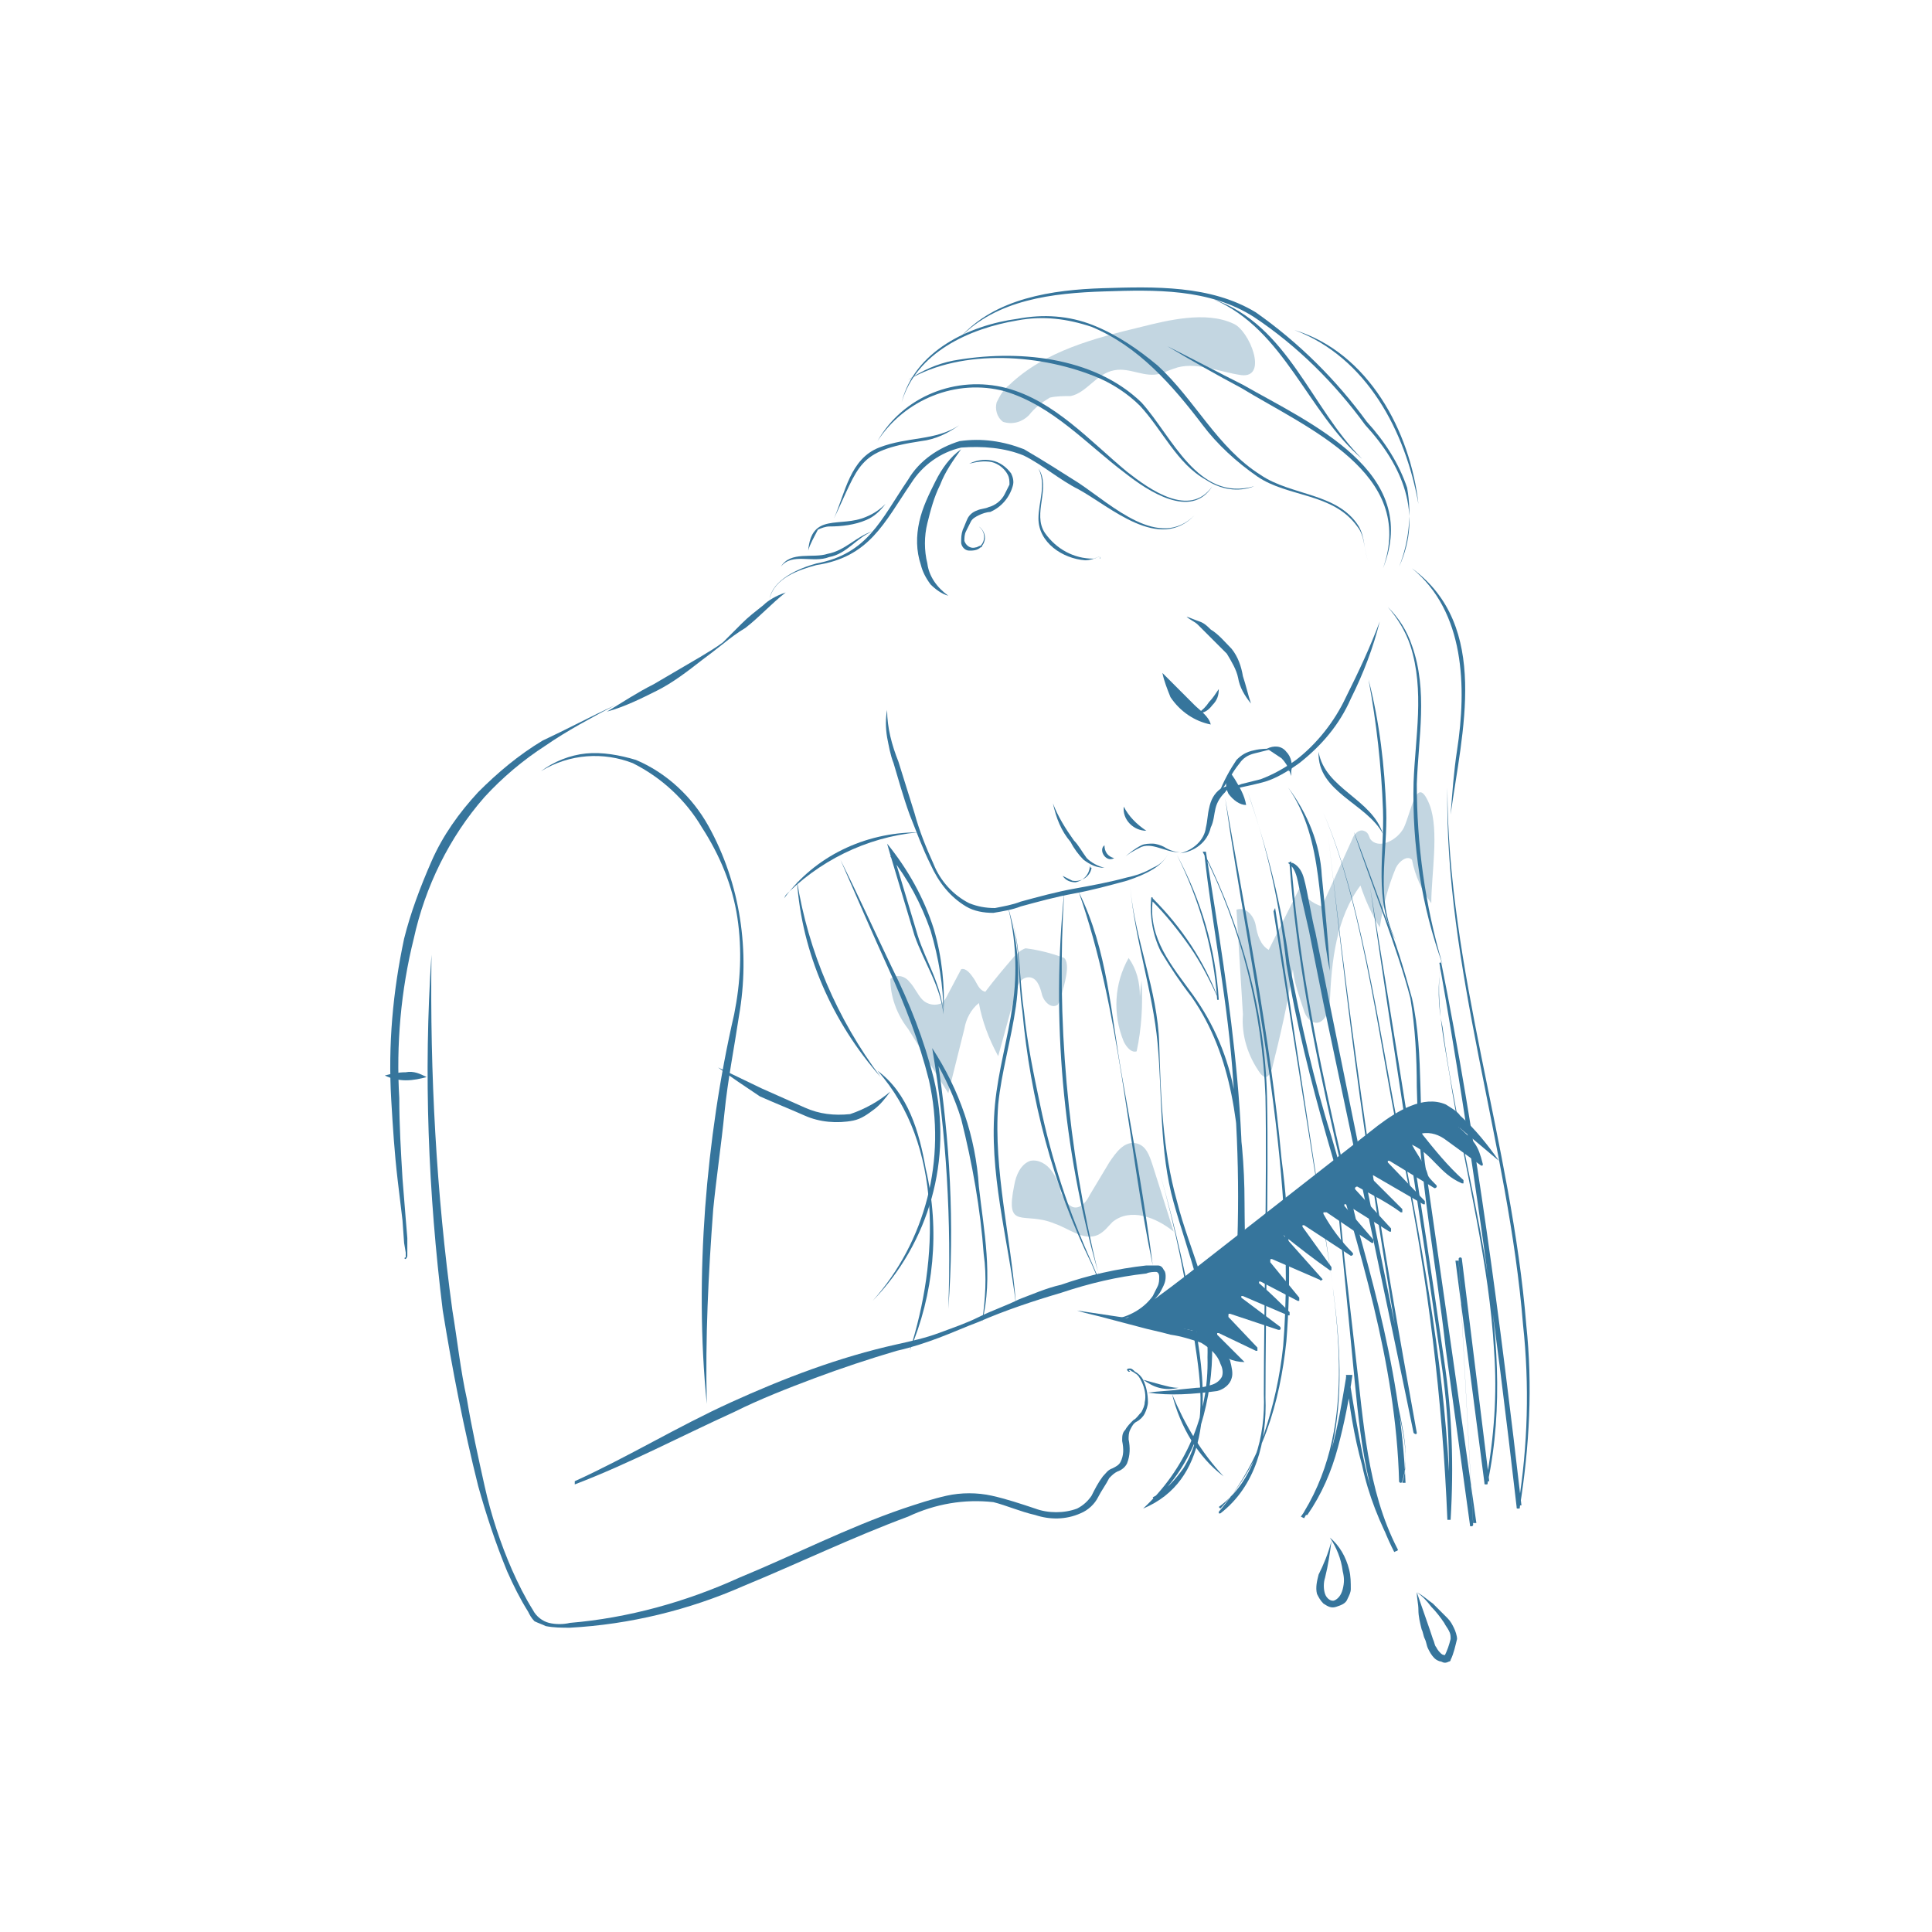 <?xml version="1.0" encoding="utf-8"?>
<!-- Generator: Adobe Illustrator 23.1.0, SVG Export Plug-In . SVG Version: 6.00 Build 0)  -->
<svg version="1.1" id="Calque_1" xmlns="http://www.w3.org/2000/svg" xmlns:xlink="http://www.w3.org/1999/xlink" x="0px" y="0px"
	 width="120px" height="120px" viewBox="0 0 120 120" style="enable-background:new 0 0 120 120;" xml:space="preserve">
<style type="text/css">
	.st0{opacity:0.3;fill:#36759C;enable-background:new    ;}
	.st1{fill:#36759C;}
</style>
<path class="st0" d="M70.9,20.3c-2.9,0.7-6,1.5-8.2,3.6c-0.4,0.3-0.6,0.7-0.8,1.1c-0.1,0.4,0,0.9,0.4,1.2c0.6,0.2,1.2,0,1.6-0.4
	c0.4-0.5,0.8-0.8,1.3-1.1c0.4-0.1,0.9-0.1,1.3-0.1c1-0.2,1.6-1.4,2.7-1.6c1-0.2,1.9,0.5,2.9,0.2c0.3-0.1,0.5-0.2,0.8-0.3
	c1.3-0.5,2.8,0.2,4.2,0.4c1.7,0.2,0.5-2.8-0.5-3.2C74.9,19.3,72.5,19.9,70.9,20.3z"/>
<path class="st1" d="M55.1,44.1c0,1.1,0.3,2.2,0.7,3.2l1,3.2c0.3,1.1,0.7,2.1,1.2,3.2c0.4,1,1.2,1.9,2.2,2.4c0.5,0.2,1,0.3,1.6,0.3
	c0.5-0.1,1.1-0.2,1.6-0.4c1.1-0.3,2.2-0.6,3.3-0.8c1.1-0.2,2.2-0.4,3.3-0.7c0.5-0.1,1.1-0.3,1.6-0.6c0.5-0.2,0.9-0.6,1.1-1.2l0,0
	l0,0c-0.2,0.6-0.6,1-1.1,1.3c-0.5,0.3-1,0.5-1.6,0.7c-1.1,0.3-2.2,0.6-3.3,0.8c-1.1,0.2-2.2,0.5-3.3,0.8c-0.5,0.2-1.1,0.3-1.7,0.4
	c-0.6,0-1.2-0.1-1.7-0.4c-1-0.6-1.7-1.5-2.2-2.6c-0.5-1-0.9-2.1-1.3-3.1c-0.4-1.1-0.7-2.2-1-3.2c-0.2-0.5-0.3-1.1-0.4-1.6
	C55,45.2,55,44.6,55.1,44.1L55.1,44.1L55.1,44.1z"/>
<path class="st1" d="M85.7,38.6c-0.4,1.6-1,3.2-1.8,4.8c-0.7,1.6-1.8,2.9-3.2,4c-0.7,0.5-1.5,1-2.3,1.2c-0.4,0.1-0.8,0.2-1.3,0.3
	L76.6,49c-0.2,0-0.4,0-0.5,0.2c-0.3,0.3-0.5,0.6-0.6,1c-0.1,0.4-0.1,0.8-0.3,1.2c-0.2,0.9-1,1.5-1.9,1.6c0.8-0.2,1.5-0.8,1.6-1.6
	c0.1-0.4,0.1-0.8,0.2-1.2c0.1-0.5,0.3-0.9,0.7-1.2c0.2-0.1,0.4-0.2,0.7-0.2c0.2,0,0.4,0,0.6-0.1c0.4-0.1,0.8-0.2,1.2-0.3
	c0.8-0.3,1.5-0.7,2.2-1.2c1.3-1,2.4-2.4,3.1-3.9C84.4,41.7,85.1,40.2,85.7,38.6z"/>
<path class="st1" d="M76.5,48.1l0.2,0.3c0.3,0.5,0.6,1,0.7,1.6c-0.4,0-0.8-0.3-1.1-0.7c-0.2-0.4-0.2-0.9,0-1.2"/>
<path class="st1" d="M74.4,44.3c0.3-0.2,0.5-0.4,0.7-0.7c0.2-0.2,0.4-0.5,0.6-0.8c0,0.4-0.1,0.7-0.4,1C75,44.2,74.7,44.3,74.4,44.3z
	"/>
<path class="st1" d="M72.7,43.3c0.6,0.9,1.5,1.5,2.5,1.7c-0.1-0.5-0.7-0.9-1-1.2c-0.7-0.7-1.3-1.3-2-2
	C72.3,42.3,72.5,42.8,72.7,43.3z"/>
<path class="st1" d="M77.7,43.7c-0.4-0.5-0.7-1-0.8-1.6c-0.1-0.5-0.4-1-0.7-1.5c-0.4-0.4-0.8-0.8-1.2-1.2c-0.2-0.2-0.4-0.4-0.6-0.6
	c-0.2-0.2-0.5-0.3-0.7-0.5c0.3,0.1,0.5,0.2,0.8,0.3c0.3,0.1,0.5,0.3,0.7,0.5c0.5,0.3,0.9,0.8,1.3,1.2c0.4,0.5,0.6,1.1,0.7,1.7
	C77.4,42.6,77.5,43.1,77.7,43.7z"/>
<path class="st1" d="M78.7,46.5c0.4-0.2,0.9-0.2,1.2,0.2c0.3,0.3,0.4,0.8,0.3,1.2H80l0.2-0.1c0,0.1,0,0.1,0,0.2v0.2l-0.1-0.3
	c-0.1-0.3-0.3-0.6-0.5-0.8C79.3,46.9,79,46.7,78.7,46.5z"/>
<path class="st1" d="M75.7,49.3c0.3-0.8,0.7-1.5,1.1-2.1c0.3-0.3,0.6-0.5,1.1-0.6c0.4-0.1,0.8-0.1,1.2-0.1c-0.4,0.1-0.8,0.2-1.2,0.3
	c-0.4,0.1-0.7,0.3-0.9,0.6C76.5,48,76.2,48.7,75.7,49.3z"/>
<path class="st1" d="M73.5,52.9c-0.9,0.2-1.8-0.6-2.6-0.3c-0.4,0.2-0.8,0.4-1.1,0.7c-0.4,0.3-0.8,0.5-1.2,0.6
	c-0.5,0-0.9-0.2-1.3-0.5c-0.3-0.3-0.6-0.7-0.8-1.1c-0.6-0.7-0.9-1.5-1.1-2.4l0,0c0.3,0.8,0.8,1.6,1.3,2.3c0.3,0.3,0.5,0.7,0.8,1.1
	c0.3,0.3,0.7,0.5,1.1,0.6c0.4-0.1,0.8-0.3,1.2-0.6c0.3-0.3,0.7-0.6,1.1-0.8c0.2-0.1,0.5-0.1,0.7-0.1c0.2,0,0.5,0.1,0.7,0.2
	C72.6,52.8,73.1,53,73.5,52.9L73.5,52.9z"/>
<path class="st1" d="M67.7,53.7c0,0.6-0.4,1-0.9,1.1c-0.3,0-0.6-0.1-0.8-0.4c0.2,0.1,0.4,0.2,0.6,0.3c0.5,0.1,1.1-0.2,1.2-0.8
	C67.7,53.9,67.7,53.8,67.7,53.7z"/>
<path class="st1" d="M71.2,51.6c-0.8,0-1.5-0.7-1.4-1.5c0,0,0,0,0,0C70.1,50.7,70.6,51.2,71.2,51.6L71.2,51.6z"/>
<path class="st1" d="M57,51.7c-3.2,0.3-6.2,1.8-8.4,4.1l0.2-0.2l-0.1,0.2C50.6,53.2,53.7,51.7,57,51.7z"/>
<path class="st1" d="M58.9,37c-0.4-0.1-0.8-0.4-1.1-0.7c-0.3-0.4-0.5-0.8-0.6-1.2c-0.3-0.9-0.3-1.8-0.1-2.7c0.2-0.9,0.6-1.7,1-2.5
	c0.4-0.8,0.9-1.5,1.6-2c-0.5,0.7-1,1.4-1.3,2.2c-0.4,0.8-0.6,1.6-0.8,2.4c-0.2,0.8-0.2,1.7,0,2.5C57.7,35.8,58.2,36.5,58.9,37z"/>
<path class="st1" d="M60.2,28.8c0.4-0.2,0.9-0.3,1.4-0.2c0.5,0.1,0.9,0.4,1.2,0.8c0.1,0.2,0.2,0.5,0.1,0.8c-0.2,0.7-0.7,1.3-1.4,1.6
	c-0.2,0-0.5,0.1-0.7,0.2c-0.2,0.1-0.4,0.2-0.5,0.4c-0.1,0.2-0.2,0.4-0.3,0.6c-0.1,0.2-0.1,0.4-0.1,0.6c0.1,0.3,0.4,0.5,0.7,0.4
	c0.1,0,0.2-0.1,0.3-0.1c0.3-0.3,0.3-0.8,0-1.1c0,0,0,0-0.1-0.1c0.4,0.3,0.5,0.8,0.2,1.2c0,0,0,0.1-0.1,0.1c-0.2,0.2-0.5,0.2-0.7,0.2
	c-0.3,0-0.5-0.3-0.5-0.5c0-0.3,0-0.5,0.1-0.8c0.1-0.2,0.2-0.5,0.3-0.7c0.1-0.2,0.3-0.4,0.6-0.5c0.2-0.1,0.5-0.1,0.7-0.2
	c0.4-0.1,0.8-0.4,1-0.8c0.1-0.2,0.2-0.4,0.3-0.6c0-0.2,0-0.4-0.1-0.6c-0.2-0.4-0.6-0.7-1-0.8C61.1,28.6,60.6,28.7,60.2,28.8z"/>
<path class="st1" d="M64.5,29.1c0.8,1.2-0.4,2.8,0.4,4c0.7,1,1.8,1.6,3,1.6c0.1,0,0.2-0.1,0.4-0.1c0.1,0.1,0,0.1,0,0.1
	s0.1-0.1,0-0.1c0,0-0.1,0-0.1,0c-0.2,0.1-0.5,0.2-0.8,0.2c-1.4-0.1-2.9-1.1-2.9-2.6C64.5,31.2,65,30.1,64.5,29.1L64.5,29.1z"/>
<path class="st1" d="M74.2,32C72,34.3,69,31.5,67,30.4c-1.2-0.6-2.2-1.5-3.4-2.1c-1.2-0.5-2.6-0.6-3.9-0.5c-1.3,0.3-2.4,1.1-3.1,2.2
	c-1.7,2.5-2.6,4.6-5.9,5.1c-1.1,0.3-2.6,0.8-2.9,2.1c0,0.1,0.2,0,0.1-0.1c0.1,0.1-0.1,0.2-0.1,0.1c0.2-1.2,1.8-1.9,2.9-2.2
	c3.2-0.6,4-2.7,5.7-5.2c0.7-1.2,1.9-2,3.2-2.4c1.4-0.2,2.7,0,4,0.5c1.2,0.7,2.3,1.4,3.4,2.1C69.1,31.4,72,34.2,74.2,32L74.2,32z"/>
<path class="st1" d="M48.5,35.2c0.6-1,2-0.5,2.9-0.8c1.1-0.2,1.8-1.1,2.8-1.4c-1,0.4-1.6,1.4-2.7,1.6C50.5,35,49.2,34.3,48.5,35.2
	L48.5,35.2z"/>
<path class="st1" d="M50.2,34.2c0.2-2.4,2-1.4,3.6-2.1c0.5-0.2,0.9-0.5,1.2-0.8c-0.3,0.4-0.7,0.8-1.2,1c-0.7,0.3-1.5,0.4-2.3,0.4
	c-0.2,0-0.5,0.1-0.7,0.2C50.6,33.3,50.3,33.8,50.2,34.2z"/>
<path class="st1" d="M51.8,32.2c0.7-1.6,1-3.7,2.8-4.4s3.5-0.4,5-1.4c-0.7,0.5-1.5,0.9-2.4,1C53.2,28,53.4,28.9,51.8,32.2L51.8,32.2
	z"/>
<path class="st1" d="M54.5,27.4c1.6-2.8,4.9-4.1,8-3.3c3,0.8,5.2,3.3,7.5,5.2c1.4,1.1,3.9,2.9,5.3,0.9c-1.3,2.1-4,0.3-5.4-0.8
	c-2.4-1.8-4.5-4.2-7.5-5.1C59.4,23.5,56.2,24.8,54.5,27.4L54.5,27.4z"/>
<path class="st1" d="M56,25c0.8-3.2,4.2-4.8,7.2-5.2c1.6-0.3,3.2-0.2,4.7,0.4c1.5,0.6,2.8,1.5,4,2.5c2.3,2.1,3.7,5.1,6.4,6.8
	c1.9,1.3,4.8,1.1,6.1,3.2c0.4,0.7,0.3,1.5,0.6,2.2c-0.3-0.7-0.2-1.6-0.7-2.2c-1.5-2.1-4.3-1.8-6.2-3.1c-1.3-0.9-2.5-2-3.4-3.2
	c-1.9-2.5-4-4.9-6.9-6.1c-1.5-0.5-3-0.7-4.6-0.4C60.2,20.4,56.9,21.9,56,25L56,25z"/>
<path class="st1" d="M85.9,35.3c2.1-5.9-4.7-8.7-8.8-11.2c-1.5-0.8-3.1-1.7-4.6-2.6c1.6,0.8,3.1,1.6,4.7,2.4
	C81.4,26.3,88.3,29.3,85.9,35.3z"/>
<path class="st1" d="M86.9,35.2c1.5-3.3,0.2-6.3-2.1-8.8c-1.9-2.6-4.2-4.9-6.9-6.7c-2.8-1.8-6.2-1.7-9.3-1.6c-3.2,0.1-6.7,0.5-9,2.9
	c2.2-2.5,5.8-3,8.9-3.1c3.2-0.1,6.7-0.2,9.5,1.5c2.7,1.9,5,4.2,6.9,6.8c1.1,1.2,2,2.6,2.5,4.1C87.7,32,87.5,33.7,86.9,35.2
	L86.9,35.2z"/>
<path class="st1" d="M80.4,20.5c4.6,1.4,7.2,6.3,7.7,10.8C87.3,26.8,84.9,22.2,80.4,20.5z"/>
<path class="st1" d="M87.7,35.3c4.9,3.6,3.1,10.2,2.4,15.3c0.1-1.3,0.2-2.7,0.4-4C91.1,42.7,91,38,87.7,35.3L87.7,35.3z"/>
<path class="st1" d="M77.9,30.2c-1,0.4-2.1,0.2-3-0.4c-1.8-1-2.7-3.1-4.1-4.6c-0.7-0.7-1.6-1.3-2.5-1.7c-3.5-1.5-8.5-1.9-11.9,0.1
	c0.9-0.6,1.8-1,2.8-1.2c3.9-0.7,8.7-0.3,11.7,2.6C72.8,27.1,74.4,31.2,77.9,30.2L77.9,30.2z"/>
<path class="st1" d="M75.4,18.6c4.6,1.6,6,6.7,9.2,9.9C81.2,25.6,79.8,20.5,75.4,18.6z"/>
<path class="st1" d="M48.8,36.8c-0.9,0.7-1.6,1.5-2.5,2.2c-0.5,0.3-0.9,0.6-1.4,1s-0.9,0.7-1.3,1c-0.9,0.7-1.8,1.4-2.8,1.9
	c-1,0.5-2,1-3.1,1.3l0,0c1-0.6,1.9-1.2,2.9-1.7l2.9-1.7c0.5-0.3,1-0.6,1.4-0.9c0.4-0.4,0.8-0.8,1.2-1.2c0.4-0.4,0.8-0.7,1.3-1.1
	C47.7,37.3,48.2,37,48.8,36.8L48.8,36.8z"/>
<path class="st1" d="M44.6,66.3l2.7,1.3c0.9,0.4,1.8,0.8,2.7,1.2c0.9,0.4,1.8,0.5,2.8,0.4c0.9-0.3,1.8-0.8,2.5-1.4
	c-0.3,0.4-0.6,0.8-1,1.1c-0.4,0.3-0.8,0.6-1.3,0.7c-1,0.2-2.1,0.1-3-0.3c-0.9-0.4-1.9-0.8-2.8-1.2C46.3,67.5,45.4,66.9,44.6,66.3z"
	/>
<path class="st1" d="M54.5,66.5c1.9,1.4,2.6,3.8,3,6.1c0.9,3.8,0.5,7.8-1,11.3l0,0C58.3,78.3,58.6,71.1,54.5,66.5L54.5,66.5z"/>
<path class="st1" d="M49.5,54.7c0.7,4.4,2.5,8.6,5.2,12.2C51.7,63.5,49.8,59.2,49.5,54.7z"/>
<path class="st1" d="M26.8,59.3c-0.1,7.4,0.3,14.8,1.3,22.1c0.3,1.8,0.5,3.7,0.9,5.5c0.3,1.8,0.7,3.6,1.1,5.4c0.4,1.8,1,3.6,1.7,5.2
	c0.4,0.9,0.8,1.7,1.3,2.5c0.2,0.4,0.6,0.7,1,0.8c0.4,0.1,0.9,0.1,1.3,0c3.6-0.3,7.2-1.3,10.5-2.8c3.4-1.4,6.7-3.1,10.2-4.3
	c0.9-0.3,1.8-0.6,2.7-0.8c0.9-0.2,1.9-0.2,2.8,0c0.9,0.2,1.8,0.5,2.7,0.8c0.8,0.3,1.8,0.3,2.6,0c0.4-0.2,0.7-0.5,0.9-0.8
	c0.2-0.4,0.4-0.8,0.7-1.2c0.2-0.2,0.3-0.4,0.6-0.5c0.2-0.1,0.4-0.2,0.5-0.4c0.2-0.4,0.2-0.8,0.1-1.3c0-0.3,0-0.5,0.2-0.7
	c0.1-0.2,0.3-0.4,0.5-0.6c0.2-0.1,0.3-0.3,0.5-0.5c0.1-0.2,0.2-0.4,0.2-0.6c0.1-0.4,0-0.9-0.2-1.3c-0.1-0.2-0.2-0.4-0.4-0.5
	c-0.1-0.1-0.2-0.1-0.3-0.2h-0.1c0,0,0.1,0.1,0.1,0.1h0c0,0-0.1,0-0.1,0c0,0,0,0,0,0c0,0-0.1-0.1-0.1-0.1c0-0.1,0.1-0.1,0.2-0.1
	c0.1,0,0.2,0.1,0.3,0.2c0.2,0.1,0.4,0.3,0.5,0.5c0.2,0.4,0.3,0.9,0.3,1.4c0,0.2-0.1,0.5-0.2,0.7c-0.1,0.2-0.3,0.4-0.5,0.5
	c-0.2,0.1-0.3,0.3-0.4,0.5c-0.1,0.2-0.1,0.4-0.1,0.6c0.1,0.5,0.1,1-0.1,1.5c-0.1,0.2-0.3,0.4-0.6,0.5c-0.2,0.1-0.3,0.2-0.5,0.4
	c-0.2,0.4-0.5,0.8-0.7,1.2c-0.2,0.4-0.6,0.8-1.1,1c-0.9,0.4-1.9,0.4-2.8,0.1c-0.9-0.2-1.8-0.6-2.6-0.8c-1.8-0.2-3.6,0.1-5.3,0.9
	c-3.5,1.3-6.8,2.9-10.2,4.3c-3.4,1.5-7.1,2.4-10.8,2.6c-0.5,0-1,0-1.5-0.1c-0.2-0.1-0.5-0.2-0.7-0.3c-0.2-0.2-0.3-0.4-0.4-0.6
	c-0.5-0.8-0.9-1.6-1.3-2.5c-0.7-1.7-1.3-3.5-1.8-5.3c-0.9-3.6-1.6-7.2-2.2-10.9C26.6,74.1,26.3,66.7,26.8,59.3L26.8,59.3z"/>
<path class="st1" d="M71,85.7c0.4,0.1,0.7,0.2,1.1,0.3c0.4,0.1,0.7,0.2,1.1,0.2c-0.4,0.1-0.8,0.1-1.2,0C71.6,86.1,71.3,85.9,71,85.7
	z"/>
<path class="st1" d="M71.3,86.5c0.7-0.1,1.3-0.1,2-0.2l1-0.1c0.3,0,0.7-0.1,1-0.2c0.3-0.1,0.5-0.3,0.6-0.5c0.1-0.3,0-0.6-0.1-0.8
	c-0.2-0.6-0.7-1-1.2-1.3c-0.6-0.2-1.2-0.4-1.9-0.5c-0.7-0.2-1.3-0.3-2-0.5l-1.9-0.5c-0.7-0.2-1.3-0.3-1.9-0.5c0.7,0.1,1.3,0.2,2,0.3
	l2,0.3c0.7,0.1,1.3,0.2,2,0.4c0.7,0.1,1.4,0.3,2,0.5c0.3,0.2,0.6,0.4,0.9,0.7c0.3,0.3,0.4,0.6,0.6,0.9c0.1,0.4,0.2,0.8,0.1,1.1
	c-0.1,0.4-0.5,0.7-0.9,0.8C74.1,86.6,72.7,86.7,71.3,86.5z"/>
<path class="st1" d="M69.8,82c1.4-0.9,2.6-1.8,3.9-2.8l11.9-9.3c1.2-0.9,2.8-1.9,4.2-1.3c0.3,0.2,0.7,0.4,0.9,0.7
	c0.9,0.8,1.7,1.8,2.4,2.8L90.6,70c-0.3-0.3-0.7-0.6-1.2-0.8c-1-0.3-2.1,0.4-2.9,1c-5.1,3.9-10.2,8-15.1,12.1"/>
<path class="st1" d="M90.6,70c1,0.9,1.2,1.1,1.5,2.3c0,0.1,0,0.1-0.1,0.1l-2.2-1.6c-0.4-0.3-0.9-0.5-1.5-0.4c0.8,1,1.6,2,2.6,2.9
	c0,0,0,0.1,0,0.2c0,0-0.1,0-0.1,0c-1.4-0.6-1.8-1.8-3.1-2.4c0.2,0.4,0.5,0.8,0.7,1.2c0.5,0.9,0,0.5,0.8,1.3c0.1,0.1,0,0.2-0.1,0.2
	l-2.8-1.7c0,0-0.1,0-0.1,0c0,0,0,0.1,0,0.1l0,0l2.3,2.4c0,0,0,0.1,0,0.2c0,0-0.1,0-0.1,0l-3.1-1.8c-0.1,0-0.1,0-0.1,0.1
	c0,0,0,0.1,0,0.1l1.9,1.9c0,0,0,0.1,0,0.2c0,0-0.1,0-0.1,0c-0.8-0.6-1.8-1.1-2.7-1.6c-0.1,0-0.2,0.1-0.1,0.2l2.2,2.4
	c0,0,0,0.1,0,0.2c0,0-0.1,0-0.1,0l-2.7-1.7c-0.1,0-0.1,0-0.1,0c0,0,0,0.1,0,0.1l1.8,2.1c0,0.1,0,0.1,0,0.2c0,0-0.1,0-0.1,0l-2.8-1.9
	c0,0-0.1,0-0.2,0c0,0,0,0.1,0,0.1c0.5,0.9,1.1,1.7,1.8,2.4c0.1,0.1,0,0.2-0.1,0.2L81,76.1c0,0-0.1,0-0.1,0c0,0,0,0.1,0,0.1l0,0
	l1.8,2.5c0,0.1,0,0.1,0,0.2c0,0-0.1,0-0.1,0c-1-0.7-1.9-1.4-2.9-2.2l2.4,2.7c0,0,0.1,0.1,0,0.1c0,0-0.1,0.1-0.1,0L79,78.2
	c-0.1,0-0.1,0-0.1,0.1c0,0,0,0.1,0,0.1l1.8,2.2c0,0.1,0,0.1,0,0.2c0,0-0.1,0-0.1,0l-2.3-1.2c0,0-0.1,0-0.1,0c0,0,0,0.1,0,0.1
	c0.7,0.6,1.3,1.2,1.9,1.8c0,0,0,0.1,0,0.2c0,0-0.1,0-0.1,0l-2.8-1.2c-0.1,0-0.1,0-0.1,0c0,0,0,0.1,0,0.1l2.4,1.8c0,0,0.1,0.1,0,0.2
	c0,0-0.1,0-0.1,0l-3-1c-0.1,0-0.1,0-0.1,0.1c0,0,0,0.1,0,0.1l1.8,1.9c0,0,0,0.1,0,0.2c0,0-0.1,0-0.1,0l-2.3-1.1c0,0-0.1,0-0.1,0
	c0,0,0,0.1,0,0.1l1.7,1.7c-0.7,0-1.4-0.3-1.9-0.9c-1.1-1.5-1.8-1-3.9-1.4c-0.1,0,0.1-0.5,0.2-0.6c4.8-4.1,9.6-8.2,14.7-11.9
	c0.4-0.3,0.9-0.5,1.4-0.7c0.7-0.2,1.7-0.5,2.2-0.1C89.9,69.3,90.6,69.8,90.6,70z"/>
<path class="st1" d="M69.4,81.9c0.9-0.2,1.7-0.7,2.2-1.4c0.1-0.2,0.2-0.4,0.3-0.6c0.1-0.2,0.1-0.4,0.1-0.6c0-0.2-0.1-0.3-0.2-0.3
	s-0.4,0-0.6,0.1c-1.8,0.2-3.5,0.6-5.3,1.2c-1.7,0.5-3.5,1.1-5.1,1.8c-0.8,0.3-1.7,0.7-2.5,1s-1.7,0.6-2.6,0.8
	c-1.7,0.5-3.5,1.1-5.1,1.7s-3.4,1.3-5,2.1c-3.3,1.5-6.5,3.2-9.9,4.5V92c3.3-1.5,6.4-3.4,9.7-4.9c3.3-1.5,6.7-2.8,10.3-3.6
	c0.9-0.2,1.8-0.4,2.6-0.7s1.7-0.6,2.5-1s1.7-0.7,2.5-1.1c0.8-0.3,1.7-0.7,2.6-0.9c1.7-0.6,3.5-1,5.3-1.2h0.3c0.1,0,0.3,0,0.4,0
	c0.2,0,0.3,0.1,0.4,0.3c0.1,0.1,0.1,0.3,0.1,0.4c0,0.3-0.1,0.5-0.2,0.7c-0.1,0.2-0.2,0.4-0.4,0.6C71.2,81.4,70.4,81.9,69.4,81.9
	L69.4,81.9z"/>
<path class="st1" d="M38.2,43.8c-1.5,0.8-3,1.6-4.3,2.5c-1.4,0.9-2.7,2-3.8,3.2c-2.2,2.5-3.7,5.6-4.4,8.8c-0.8,3.2-1.1,6.6-0.9,9.9
	c0,1.7,0.1,3.3,0.2,5l0.2,2.5l0.1,1.2v0.6V78c0,0,0,0.1-0.1,0.2c-0.1,0-0.1-0.1,0-0.1c0.1,0,0,0.1,0,0.1s0-0.1,0-0.1v-0.3l-0.1-0.6
	L25,75.8l-0.3-2.5c-0.2-1.7-0.3-3.3-0.4-5c-0.2-3.4,0.1-6.7,0.8-10c0.4-1.6,1-3.2,1.7-4.8c0.7-1.6,1.7-3,2.9-4.3
	c1.2-1.2,2.5-2.3,4-3.2C35.2,45.3,36.7,44.5,38.2,43.8z"/>
<path class="st1" d="M33.6,47.9c0.8-0.6,1.8-1,2.8-1.1c1-0.1,2.1,0.1,3.1,0.4c1.9,0.8,3.5,2.3,4.5,4.1c2,3.6,2.6,7.8,1.9,11.8
	c-0.3,2-0.7,4-0.9,6s-0.5,4-0.7,6c-0.3,4-0.5,8-0.4,12.1h0c-0.4-4-0.4-8.1-0.1-12.2c0.3-4,0.9-8.1,1.8-12c0.4-2,0.5-4,0.2-6
	c-0.3-2-1.1-3.9-2.2-5.6c-1-1.7-2.5-3.1-4.3-4C37.5,46.7,35.4,46.8,33.6,47.9L33.6,47.9z"/>
<path class="st1" d="M26.5,66.9c-0.4,0.1-0.8,0.2-1.3,0.2c-0.4,0-0.9-0.1-1.3-0.3c0.4-0.1,0.8-0.2,1.3-0.2
	C25.7,66.5,26.1,66.7,26.5,66.9z"/>
<path class="st1" d="M77.5,49.2c1.2,3.5,2.1,7,2.6,10.7c0.7,3.6,1.5,7.2,2.6,10.7c2,7,4.3,14.1,4.6,21.5h-0.2c0.5-1.6,0-3.2-0.3-4.8
	c-2.3-10.9-5.9-22.4-6.7-33.6c0-0.1,0-0.1,0.1-0.1c0,0,0.1,0,0.1,0c0.4,0.2,0.6,0.6,0.7,1c0.2,0.7,0.5,2.6,0.7,3.3l0.9,4.5L88,89
	h-0.2c-1.1-6.1-2.1-12.3-3-18.5c-0.9-6.2-1.6-12.4-2.3-18.6c0.7,6.2,1.5,12.4,2.4,18.6c0.9,6.2,2,12.4,3.1,18.5c0,0.1-0.1,0.1-0.2,0
	c-1.2-5.9-4.4-21-5.6-26.7l-0.9-4.5l-0.5-2.2c-0.2-0.7-0.2-1.6-0.8-2l0.2-0.1c0.8,11.2,4.4,22.7,6.6,33.6c0.3,1.6,0.8,3.3,0.3,4.9
	c0,0,0,0.1-0.1,0.1c0,0-0.1,0-0.1-0.1c-0.2-7.4-2.5-14.4-4.5-21.4c-1-3.5-1.9-7.1-2.5-10.7C79.5,56.2,78.7,52.6,77.5,49.2z"/>
<path class="st1" d="M82.2,50.5c2.6,5.9,3.7,15.4,5.1,21.7c1.4,7.3,2.7,14.7,2.8,22.2h-0.2c0.2-3.3,0.1-6.6-0.4-9.9
	c-1.4-9.8-3-19.6-4.4-29.4c1.6,9.8,3.2,19.6,4.6,29.4c0.5,3.3,0.6,6.6,0.4,9.9h-0.2c-0.3-7.4-1.2-14.9-2.7-22.2
	C85.8,65.9,84.8,56.5,82.2,50.5L82.2,50.5z"/>
<path class="st1" d="M89.9,48.9c0,11.3,4,22.2,4.9,33.4c0.4,3.8,0.2,7.5-0.4,11.3c0,0.1,0,0.1-0.1,0.1c-0.1,0-0.1,0-0.1-0.1
	c-1.3-11.3-2.8-22.5-4.8-33.8h0.1c-0.2,1.3-0.2,2.7,0.1,4c1.2,9.4,4.8,18.8,2.8,28.3c0,0.1,0,0.1-0.1,0.1s-0.1,0-0.1-0.1l0,0
	l-1.8-13.8h0.2l0.9,16.4c0,0.1-0.1,0.1-0.1,0.1c-0.1,0-0.1,0-0.1-0.1l-1.5-10.9C89.2,78.4,88.1,73,88,67.5c0-1.8-0.1-3.7-0.4-5.5
	c-0.8-3.1-2.5-7.3-3.5-10.3c0-0.1,1.9,5.1,1.9,5.1c0.7,1.7,1.2,3.4,1.7,5.2c0.8,3.6,0.3,7.3,0.9,10.9c0.9,6.3,2.2,15.3,3.1,21.7
	h-0.2l-0.9-16.4c0-0.1,0.1-0.1,0.1-0.1c0.1,0,0.1,0.1,0.1,0.1L92.5,92h-0.2c0.5-2.7,0.7-5.4,0.5-8.1c-0.3-5.4-1.7-10.8-2.6-16.1
	c-0.4-2.7-1.1-5.4-0.7-8.1c2.2,10.9,3.7,22.5,5,33.8h-0.2c0.6-3.7,0.7-7.5,0.3-11.2C93.7,71.1,89.7,60.1,89.9,48.9L89.9,48.9z"/>
<path class="st1" d="M76.1,49.6c1.3,7.4,2.8,14.8,3.5,22.4c0.5,3.8,0.6,7.5,0.3,11.3c-0.4,3.8-1.5,7.6-4.1,10.4l-0.1-0.1
	c2.2-1.6,2.9-4.4,2.8-7c0-5,0.2-13.6,0.1-18.5c-0.2-5.3-1.5-10.5-3.9-15.2l0.2,0c1.5,9.4,3.1,18.9,1.8,28.4l-0.2-0.1
	c0.8-2.1,0.6-4.4,0.6-6.6c-0.1-4.4-0.5-9-3.1-12.7c-0.7-0.9-1.3-1.8-1.9-2.8c-0.5-1-0.7-2.2-0.6-3.3c0-0.1,0.1-0.1,0.1,0
	c1.8,1.8,3.2,3.9,4.1,6.3h-0.1c-0.2-3.1-1.1-6.2-2.5-9l0,0l0.1,0.4l0,0l0,0l-0.1-0.4l0,0c1.5,2.8,2.4,5.8,2.6,9
	c-0.5-1.1-1.1-2.3-1.8-3.3c-0.7-1-1.5-2-2.4-2.9h0.1c-0.3,2.4,1.2,4.1,2.5,5.9c1.3,1.8,2.2,3.9,2.6,6.2c0.4,2.2,0.6,4.4,0.6,6.7
	c0,2.2,0.2,4.5-0.6,6.7c0,0.1-0.1,0.1-0.1,0.1c0,0,0,0,0,0c0.4-4.8,0.4-9.6,0-14.3c-0.3-4.8-1.3-9.6-1.8-14.2
	c2.4,4.8,3.8,10,3.9,15.3c0.1,4.9-0.1,13.5-0.1,18.5c0.1,2.7-0.6,5.5-2.8,7.2c0,0-0.1,0-0.1,0c0,0,0,0,0,0c0,0,0-0.1,0-0.1
	c1.2-1.4,2.2-3.1,2.8-4.8c0.6-1.8,1-3.6,1.2-5.5C80.6,72.4,77.6,60.3,76.1,49.6L76.1,49.6z"/>
<path class="st1" d="M79.1,56.6c1,6.3,2,12.6,3,18.9s2.3,13.1-1.1,18.8l-0.2-0.1c1.8-2.5,2.3-5.6,2.8-8.6c0-0.1,0-0.1,0.1-0.1
	s0.1,0,0.1,0.1c0.3,1.9,0.6,3.7,1,5.5c0.4,1.8,1.1,3.6,2,5.2l-0.2,0.1c-1.9-3.7-2.2-8-2.6-12.1l-0.6-6.2l-0.3-3.1
	c-0.2-1-0.2-2.1,0-3.1c-0.1,1-0.1,2.1,0.1,3.1l0.3,3.1l0.7,6.1c0.5,4.1,0.7,8.3,2.6,12c0.1,0.1-0.1,0.2-0.2,0.1
	c-0.9-1.7-1.6-3.4-2-5.3c-0.5-1.8-0.8-3.7-1-5.6H84c-0.2,1.5-0.5,3-0.9,4.5c-0.4,1.5-1,2.9-1.9,4.2c0,0-0.1,0-0.2,0c0,0,0,0,0,0
	c0,0,0-0.1,0-0.2c3.4-5.6,2-12.5,1.1-18.6c-1-6.3-1.9-12.6-2.9-18.9L79.1,56.6z"/>
<path class="st1" d="M70.2,55.1c0.3,3.3,1.7,6.4,1.8,9.7s0.2,6.6,1.1,9.8c0.4,1.6,1,3.1,1.5,4.7c1,3.2,0.9,6.6-0.2,9.8
	c-0.6,1.6-1.5,3-2.7,4.1l-0.1-0.2c0.8-0.4,1.4-1.1,1.9-1.8c1.5-2.4,1.1-5.3,0.7-7.9c-0.5-3.6-1.2-7.1-2.2-10.6c1,3.5,1.8,7,2.4,10.6
	C75,87.1,75.1,92,71,93.7c2.6-2.4,4.1-5.8,4-9.4c0.1-3.3-1.2-6.4-2.1-9.6c-0.9-3.2-0.7-6.6-1-9.9C71.6,61.6,70.5,58.4,70.2,55.1
	L70.2,55.1z"/>
<path class="st1" d="M67,55.4c1.8,3.6,2,7.6,2.7,11.5s1.4,7.8,1.9,11.7l0,0C70,70.9,69.6,62.8,67,55.4L67,55.4z"/>
<path class="st1" d="M72.8,86.6c0.8,1.9,1.8,3.6,3.2,5.1C74.4,90.5,73.3,88.6,72.8,86.6L72.8,86.6z"/>
<path class="st1" d="M66.1,55.4c-0.5,7.9,0.2,15.9,2.1,23.6c0.1,0.2-0.1,0.5-0.2,0.3c0,0,0-0.2,0.1-0.1c-0.1,0-0.1,0.1-0.1,0.1
	c0.2,0.2,0.3-0.1,0.2-0.3C66,71.3,65.3,63.3,66.1,55.4z"/>
<path class="st1" d="M62.8,56.9c0.6,1.9,0.5,3.9,0.8,5.9c0.2,2,0.6,3.9,1,5.8c0.7,3.4,1.8,6.7,3.2,9.8l0.3,0.7
	c0.1,0.1,0.1,0.2,0.1,0.4c-0.1,0.1-0.3,0.1-0.3,0c0,0.2,0.2,0.1,0.3,0c0-0.1,0-0.2-0.1-0.3l-0.3-0.7c-2.4-4.9-3.8-10.2-4.3-15.7
	C63.2,60.8,63.4,58.8,62.8,56.9L62.8,56.9z"/>
<path class="st1" d="M62.6,56.3c0.6,2,0.8,4.1,0.5,6.2c-0.3,2.1-0.9,4.1-1.1,6.1c-0.3,4.1,0.8,8.3,1.1,12.4
	c-0.5-4.1-1.7-8.2-1.3-12.4c0.2-2.1,0.8-4.1,1.1-6.2C63.2,60.4,63.1,58.3,62.6,56.3z"/>
<path class="st1" d="M61,82.1c0.2-1.4,0.3-2.8,0.1-4.2c-0.2-2.8-0.7-5.6-1.4-8.4c-0.4-1.3-1-2.6-1.7-3.8l0.2-0.1
	c0.8,5.2,1.1,10.4,0.7,15.7c0.2-5.4-0.1-10.9-1-16.2c1.7,2.6,2.7,5.5,2.9,8.6C61.1,76.4,61.7,79.3,61,82.1L61,82.1z"/>
<path class="st1" d="M54.2,80.8c3.3-3.7,4.6-8.8,3.5-13.7c-0.6-2.4-1.5-4.7-2.5-6.9c-1-2.2-2-4.5-3-6.8c1.1,2.2,2.1,4.4,3.2,6.7
	c1.1,2.2,2,4.5,2.6,6.9C59.2,72,57.7,77.2,54.2,80.8L54.2,80.8z"/>
<path class="st1" d="M58.6,63c0-1.8-0.3-3.5-0.8-5.2c-0.6-1.7-1.4-3.2-2.5-4.6l0.2-0.1l1.5,5C57.5,59.7,58.5,61.2,58.6,63L58.6,63z
	 M58.6,63c-0.2-1.8-1.2-3.2-1.8-4.9l-1.5-5l-0.2-0.7c1.3,1.6,2.3,3.4,2.9,5.3C58.5,59.4,58.7,61.2,58.6,63L58.6,63z"/>
<path class="st1" d="M89.6,59.9c-1.3-3.6-1.9-7.4-1.8-11.3c0.1-2.8,0.7-5.7-0.2-8.5c-0.3-0.9-0.8-1.7-1.4-2.4
	c0.7,0.7,1.2,1.5,1.5,2.4c1,2.8,0.4,5.7,0.3,8.6C88,52.4,88.5,56.2,89.6,59.9L89.6,59.9z"/>
<path class="st1" d="M85,42.2c0.7,2.7,1,5.4,1.1,8.1c0.1,2.7-0.7,5.6,0.6,8.1C85.3,56,86,53,85.9,50.3C85.8,47.6,85.5,44.9,85,42.2z
	"/>
<path class="st1" d="M85.9,51.8c-1-1.9-4.1-2.6-4-5.1C82.3,49,85.2,49.6,85.9,51.8z"/>
<path class="st1" d="M82.6,60.3c-0.8-3.8-0.3-8.1-2.6-11.4c1.2,1.6,2,3.5,2.1,5.5C82.3,56.4,82.5,58.4,82.6,60.3z"/>
<path class="st1" d="M88,98.9l0.8,2.3l0.2,0.6c0.1,0.2,0.1,0.4,0.2,0.5c0.1,0.2,0.2,0.3,0.3,0.4c0.1,0.1,0.2,0.1,0.3,0.1l-0.1,0.1
	c0.2-0.4,0.3-0.7,0.4-1.1c0-0.2,0-0.3-0.1-0.5c-0.1-0.2-0.2-0.3-0.3-0.5c-0.2-0.3-0.5-0.7-0.8-1C88.6,99.4,88.3,99.1,88,98.9
	c0.4,0.2,0.7,0.5,1,0.7c0.3,0.3,0.6,0.6,0.9,0.9c0.2,0.2,0.3,0.4,0.4,0.6c0.1,0.2,0.2,0.5,0.2,0.7c-0.1,0.4-0.2,0.9-0.4,1.3
	c0,0.1-0.1,0.1-0.1,0.1l0,0c-0.2,0.1-0.3,0.1-0.5,0c-0.1,0-0.3-0.1-0.4-0.2c-0.2-0.2-0.3-0.4-0.4-0.6c-0.1-0.2-0.1-0.4-0.2-0.6
	c-0.1-0.2-0.1-0.4-0.2-0.6c-0.1-0.4-0.2-0.8-0.2-1.2S88,99.3,88,98.9z"/>
<path class="st1" d="M82.7,95.7c-0.1,0.8-0.2,1.5-0.4,2.3c-0.1,0.3-0.1,0.7,0,1c0.1,0.3,0.4,0.5,0.6,0.4s0.4-0.3,0.5-0.7
	c0.1-0.4,0.1-0.7,0-1.1c-0.1-0.8-0.4-1.5-0.8-2.1c0.6,0.5,1,1.2,1.2,2c0.1,0.4,0.1,0.8,0.1,1.2c0,0.2-0.1,0.4-0.2,0.6
	c-0.1,0.3-0.4,0.4-0.7,0.5c-0.3,0.1-0.5,0-0.8-0.2c-0.2-0.2-0.3-0.4-0.4-0.6c-0.1-0.4,0-0.8,0.1-1.2C82.2,97.2,82.5,96.5,82.7,95.7z
	"/>
<path class="st0" d="M88.9,56.1c-0.6-0.8-1-1.7-1.2-2.7c-0.3-0.3-0.8,0.1-1,0.5c-0.5,1.2-0.8,2.4-1,3.7c-0.5-0.8-0.9-1.7-1.2-2.6
	c-1.5,2-1.8,4.7-1.9,7.2c0,0.6-0.4,1.5-1,1.3c-0.3-0.1-0.5-0.4-0.6-0.7c-0.3-0.9-0.6-1.7-0.7-2.6c-0.3,2.1-0.8,4.2-1.3,6.2
	c-0.1,0.2-0.2,0.5-0.4,0.5c-0.1,0-0.2-0.1-0.3-0.2c-0.8-1.1-1.2-2.4-1.1-3.7l-0.4-6.5c0.6-0.2,1.1,0.4,1.2,1s0.3,1.2,0.8,1.5
	l1.9-3.8c0.3,0.5,0.8,0.9,1.4,1.1l1.9-4.2c0.1-0.3,0.4-0.6,0.7-0.5s0.3,0.3,0.4,0.5c0.5,0.7,1.7,0.1,2.1-0.7
	c0.5-1.1,0.8-3.4,1.6-1.4C89.4,51.6,88.9,54.3,88.9,56.1z"/>
<path class="st0" d="M70.9,60.9c0.1,1.5,0,3-0.3,4.4c-0.3,0.1-0.6-0.2-0.8-0.6c-0.7-1.7-0.6-3.6,0.3-5.2c0.5,0.7,0.7,1.5,0.7,2.4"/>
<path class="st0" d="M65.9,61.9c0,0.2-0.1,0.3-0.2,0.5c-0.4,0.3-0.9-0.2-1-0.7c-0.1-0.4-0.3-1-0.8-1s-0.7,0.5-0.8,0.9l-1.1,4
	c-0.6-1.1-1-2.2-1.2-3.3c-0.5,0.4-0.8,1-0.9,1.6l-1,4l-2.5-4c-0.7-0.9-1.1-2-1.1-3.1c0.4-0.3,0.9-0.2,1.2,0.2
	c0.3,0.3,0.5,0.8,0.8,1.1c0.3,0.3,0.8,0.4,1.2,0.2c0.1-0.1,0.2-0.2,0.3-0.4l0.9-1.7c0.3-0.1,0.6,0.3,0.8,0.6s0.3,0.7,0.7,0.8
	c0.6-0.8,1.2-1.5,1.8-2.2c0.2-0.2,0.4-0.4,0.7-0.5c0.8,0.1,1.6,0.3,2.4,0.6C66.5,59.9,66.1,61.2,65.9,61.9z"/>
<path class="st0" d="M63,73.6c0.1-0.6,0.4-1.3,1-1.5c0.5-0.1,1,0.2,1.3,0.6c0.3,0.4,0.5,0.9,0.6,1.4c0.2,0.4,0.5,0.9,0.9,0.9
	s0.7-0.4,0.9-0.8l1.2-2c0.4-0.6,0.9-1.3,1.6-1.2c0.7,0.1,0.9,0.8,1.1,1.4l1.3,4.1c-1.1-0.9-2.7-1.5-3.8-0.6
	c-0.3,0.3-0.5,0.6-0.9,0.8c-0.9,0.4-1.8-0.4-2.7-0.7C63.6,75.2,62.4,76.5,63,73.6z"/>
<path class="st1" d="M68.6,52.5c0,0.4,0.2,0.7,0.6,0.8C68.7,53.6,68.2,52.8,68.6,52.5z"/>
</svg>
